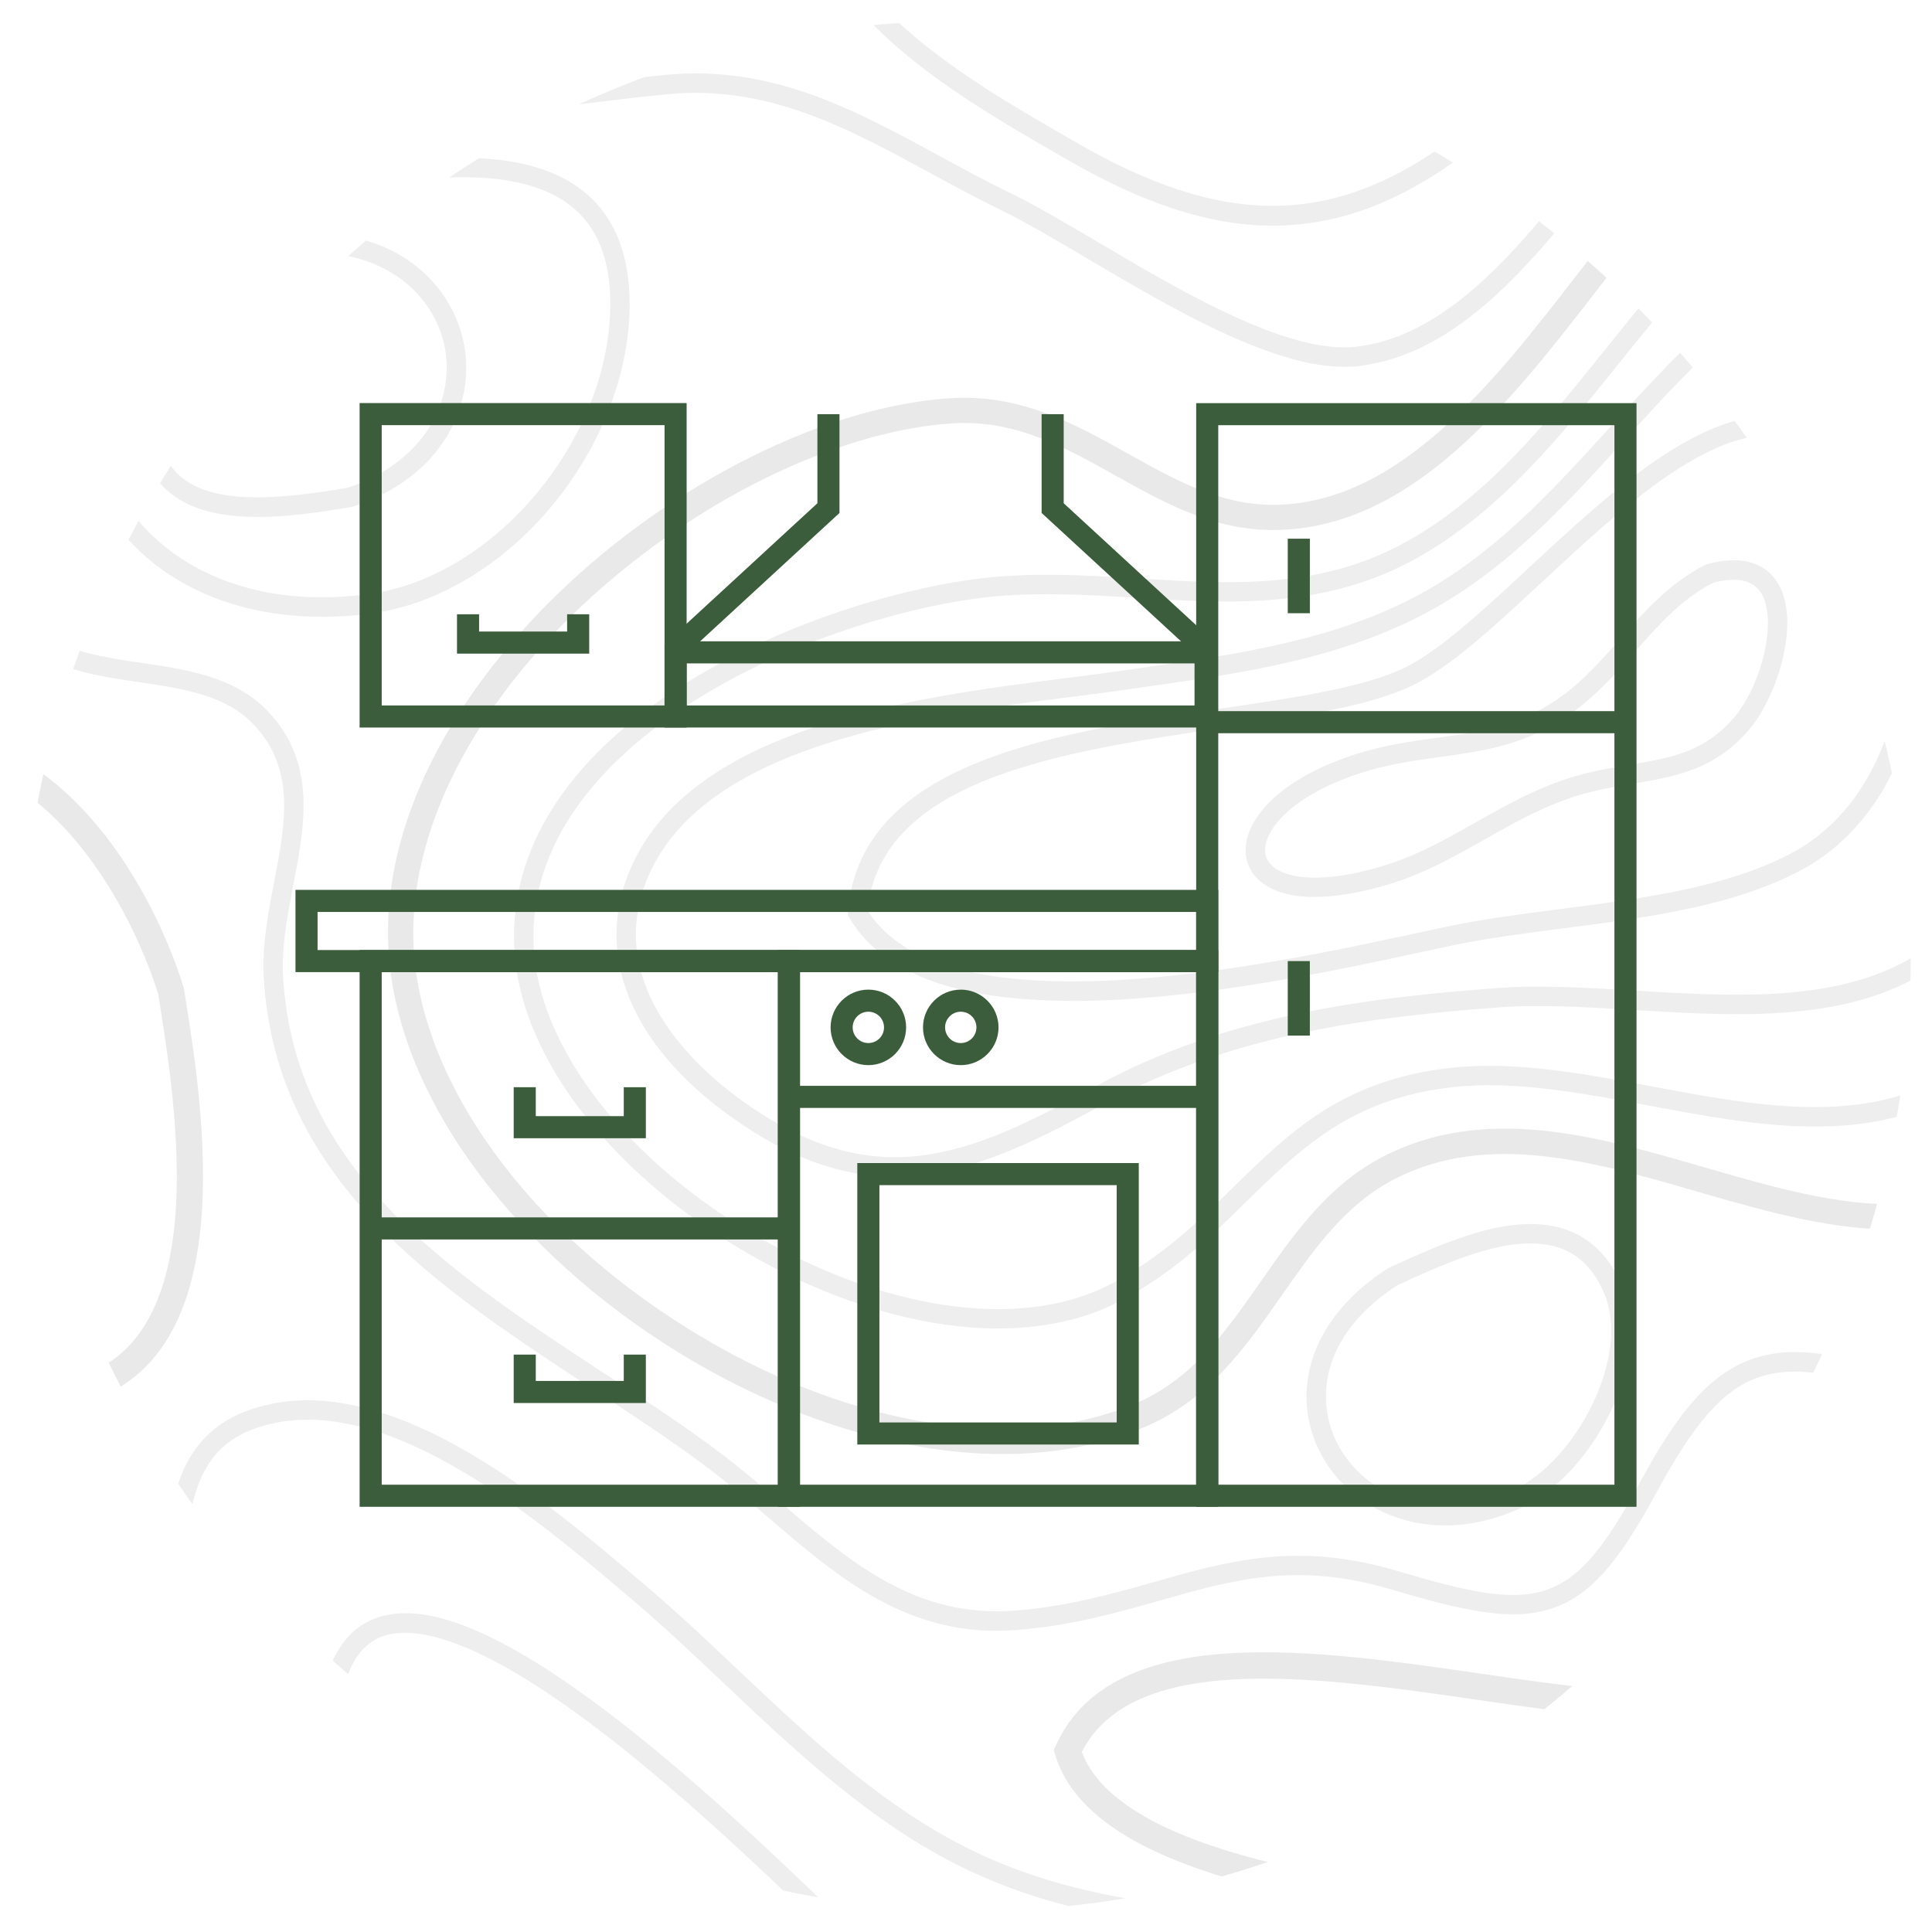<?xml version="1.0" encoding="UTF-8"?>
<svg id="Layer_1" data-name="Layer 1" xmlns="http://www.w3.org/2000/svg" xmlns:xlink="http://www.w3.org/1999/xlink" viewBox="0 0 350 350">
  <defs>
    <style>
      .cls-1 {
        fill: none;
      }

      .cls-2 {
        fill: #3b5d3b;
      }

      .cls-3 {
        fill: #212121;
      }

      .cls-4 {
        fill: #505050;
      }

      .cls-5 {
        opacity: .1;
      }

      .cls-6 {
        clip-path: url(#clippath);
      }
    </style>
    <clipPath id="clippath">
      <path class="cls-1" d="M342.74,140.1c18.83,90.51-42.33,183.82-132.84,202.65C119.41,361.57,26.09,300.4,7.26,209.91-11.58,119.4,49.59,26.09,140.1,7.26c90.53-18.84,183.81,42.3,202.65,132.84Z"/>
    </clipPath>
  </defs>
  <g class="cls-5">
    <g class="cls-6">
      <path class="cls-4" d="M46.63,93.64c-6.45,0-12.31-1.19-16.38-4.82-3.85-3.43-5.62-8.71-5.25-15.67.39-7.23,4.01-14.86,9.95-20.91,5.97-6.1,13.43-9.73,20.46-9.95,17.21-.55,26.81,9.8,28.69,20.32,1.89,10.54-3.61,23.64-20.13,29.16l-.13.04-.13.02c-5.63.96-11.57,1.83-17.08,1.83ZM56.7,45.77c-.39,0-.79,0-1.19.02-6.14.2-12.72,3.44-18.06,8.9-5.34,5.46-8.61,12.25-8.95,18.64-.32,5.93,1.02,10.14,4.07,12.86,6.07,5.41,18.18,4.25,30.4,2.18,14.44-4.87,19.27-16.14,17.66-25.16-1.57-8.79-9.57-17.44-23.93-17.44Z"/>
      <g>
        <path class="cls-4" d="M180.59,295.45c-7.43,0-14.48-1.87-21.47-5.68-7.14-3.89-13.33-9.19-19.88-14.81-3.69-3.16-7.5-6.42-11.47-9.39-6.43-4.8-13.28-9.29-20.54-14.04-13.81-9.04-28.1-18.39-39.18-30.02-12.65-13.26-19.27-27.74-20.26-44.25-.35-5.91.79-11.85,1.89-17.59,2.02-10.48,3.92-20.39-3.74-28.43-5.09-5.35-12.76-6.48-20.88-7.68-11.07-1.64-22.51-3.33-26.68-16.54l3.35-1.06c3.5,11.12,13.38,12.58,23.84,14.12,8.35,1.23,16.98,2.51,22.91,8.73,8.91,9.36,6.75,20.63,4.65,31.52-1.06,5.53-2.16,11.24-1.84,16.72,2.09,35.03,30.44,53.59,57.85,71.53,6.98,4.57,14.21,9.3,20.72,14.16,4.07,3.03,7.92,6.34,11.65,9.53,12.54,10.75,24.39,20.89,42.32,19.51,9.64-.75,17.62-3.02,25.33-5.21,13.3-3.79,25.86-7.36,43.93-1.99,25.46,7.57,31.53,7.07,43.89-15.81,6.09-11.27,11.84-19.4,20.08-22.44,7.22-2.67,15.8-1.56,30.57,3.94l-1.23,3.29c-13.72-5.11-21.87-6.25-28.13-3.94-6.25,2.31-11.36,8.15-18.21,20.82-7.08,13.09-12.25,18.79-19.09,21-6.95,2.25-15.18.59-28.89-3.49-17.08-5.08-28.61-1.8-41.96,2-7.88,2.24-16.03,4.56-26.02,5.34-1.18.09-2.36.14-3.52.14Z"/>
        <path class="cls-4" d="M243.55,66.46c-13.34,0-31.68-10.83-46.6-19.64-5.69-3.36-11.05-6.53-15.31-8.6-4.49-2.18-8.87-4.56-13.1-6.86-15.21-8.27-29.58-16.07-47.79-14.28-5.44.53-10.44,1.15-15.27,1.75-21.84,2.69-39.08,4.82-64.2-5.5l1.34-3.25c24.27,9.97,40.28,7.99,62.44,5.26,4.86-.6,9.88-1.22,15.36-1.76,19.28-1.89,34.11,6.16,49.81,14.69,4.19,2.28,8.53,4.64,12.95,6.78,4.39,2.13,9.82,5.34,15.57,8.73,15.45,9.12,34.69,20.48,46.98,19.03,16.72-1.97,29.58-18.12,40.93-32.37,3.74-4.69,7.27-9.13,10.78-12.87l2.56,2.4c-3.41,3.64-6.9,8.02-10.59,12.66-11.77,14.78-25.12,31.54-43.27,33.68-.83.1-1.69.15-2.57.15Z"/>
        <path class="cls-3" d="M181.72,263.42c-4.81,0-9.8-.44-14.97-1.32-13.69-2.33-28.06-7.76-41.56-15.72-14.41-8.5-27.09-19.38-36.67-31.48-10.21-12.89-16.4-26.63-17.88-39.73-1.09-9.61.36-19.66,4.29-29.86,3.6-9.35,9.2-18.61,16.63-27.53,10.27-12.33,23.38-23.21,37.91-31.49,14.65-8.34,29.36-13.23,42.53-14.14,12.82-.88,22.78,4.68,32.4,10.06,8.5,4.75,16.54,9.24,26.19,9.24.1,0,.2,0,.29,0,22.74-.22,39.88-22.38,55.01-41.94,5.61-7.25,10.91-14.11,16.21-19.51l3.26,3.2c-5.12,5.22-10.34,11.97-15.86,19.11-15.76,20.38-33.63,43.47-58.58,43.71-.11,0-.22,0-.33,0-10.85,0-19.78-4.99-28.42-9.82-9.46-5.29-18.4-10.28-29.86-9.49-25.34,1.74-57.1,19.83-77.24,43.99-14.76,17.7-21.82,36.86-19.89,53.95,2.76,24.41,22.81,50.38,52.33,67.79,27.57,16.26,56.68,20.73,77.86,11.96,10.54-4.37,16.65-13.11,23.12-22.37,5.99-8.57,12.18-17.44,22.19-22.56,18.49-9.46,38.6-3.64,58.05,1.99,12.51,3.62,24.32,7.05,35.65,6.67l.15,4.57c-12.05.4-24.77-3.28-37.08-6.84-18.59-5.39-37.82-10.95-54.7-2.32-9,4.61-14.6,12.62-20.53,21.11-6.56,9.39-13.34,19.1-25.11,23.97-7.71,3.19-16.21,4.79-25.4,4.79Z"/>
        <path class="cls-4" d="M180.86,240.67c-3.13,0-6.37-.24-9.71-.71-11.34-1.62-23.39-5.92-34.85-12.42-11.88-6.75-22.19-15.31-29.82-24.77-8.27-10.26-12.87-21.07-13.32-31.28-.76-17.48,9.36-33.59,29.29-46.58,18.01-11.74,39.51-17.99,53.64-19.93,10.23-1.41,20.41-.78,30.24-.18,17,1.04,33.06,2.03,48.82-6.87,14.39-8.13,24.97-21.31,35.21-34.07,7.67-9.56,15.6-19.44,25.15-27.29l2.23,2.72c-9.27,7.62-17.08,17.36-24.64,26.77-10.44,13.01-21.24,26.47-36.22,34.93-16.66,9.41-34,8.35-50.76,7.32-9.67-.59-19.66-1.21-29.55.15-13.74,1.89-34.67,7.97-52.2,19.4-13.13,8.56-28.59,23.05-27.7,43.48.81,18.48,17.04,39.34,41.36,53.14,23.53,13.36,47.88,16.41,63.55,7.96,9.14-4.93,15.61-11.26,21.86-17.38,10.27-10.05,19.96-19.55,39.69-21.64,11.52-1.22,24.09,1.14,36.25,3.42,18.09,3.39,36.8,6.9,52.15-1.39l1.67,3.09c-16.44,8.88-35.77,5.26-54.46,1.75-11.91-2.23-24.22-4.54-35.23-3.38-18.51,1.96-27.78,11.04-37.6,20.65-6.42,6.29-13.07,12.8-22.65,17.96-6.31,3.4-13.93,5.14-22.4,5.14Z"/>
        <path class="cls-4" d="M194.37,181.32c-8.33,0-15.52-.78-21.44-2.33-9.14-2.39-15.56-6.69-19.08-12.77l-.27-.47.04-.55c.97-12.25,8.74-21.14,23.76-27.17,12.72-5.11,29.1-7.51,43.56-9.63,13.34-1.96,25.94-3.8,33.4-7.38,6.37-3.05,14.28-10.41,22.66-18.19,14.7-13.66,31.36-29.14,46.29-27.45,6.41.72,12.03,4.58,16.71,11.47,7.71,11.34,10.23,27.64,6.58,42.55-3.15,12.85-10.29,22.84-20.1,28.13-12.38,6.66-28.14,8.7-43.39,10.66-6.98.9-13.57,1.75-19.68,3.02-1.75.36-3.75.8-6.06,1.29-13.31,2.88-35.6,7.7-55.99,8.66-2.41.11-4.74.17-6.99.17ZM157.17,164.93c14,22.61,73.8,9.67,99.43,4.12,2.32-.5,4.32-.93,6.09-1.3,6.23-1.29,12.89-2.15,19.94-3.06,14.93-1.93,30.37-3.92,42.18-10.27,8.93-4.81,15.45-13.99,18.35-25.87,3.42-13.96,1.09-29.19-6.07-39.73-4.13-6.08-8.78-9.34-14.2-9.95-13.33-1.51-29.36,13.39-43.5,26.53-8.58,7.97-16.68,15.5-23.54,18.79-7.95,3.81-20.8,5.69-34.41,7.69-14.26,2.09-30.42,4.46-42.76,9.42-13.43,5.39-20.47,13.13-21.52,23.63Z"/>
        <path class="cls-4" d="M230.55,40.88c-11.36,0-23.45-3.94-37.65-12.21-.8-.46-1.67-.97-2.6-1.5-15.77-9.08-48.59-27.99-41.62-49.04l3.34,1.1c-6.07,18.33,25.07,36.27,40.03,44.89.94.54,1.82,1.05,2.62,1.51,13.28,7.74,24.89,11.66,35.88,11.66,13.82,0,26.67-6.2,40.66-18.78l2.35,2.61c-13.65,12.29-26.02,18.51-38.95,19.59-1.34.11-2.7.17-4.06.17Z"/>
        <path class="cls-4" d="M254.63,350.68c-2.62-.07-5.3-.13-7.89-.18-24.42-.52-49.67-1.05-72.48-12.25-16.44-8.07-29.88-20.78-42.88-33.08-5.44-5.15-11.07-10.47-16.79-15.33l-1.29-1.09c-15.51-13.17-41.48-35.21-63.08-31.05-14.3,2.75-15.53,12.87-17.1,25.67-.47,3.85-.96,7.83-1.86,11.79l-3.43-.78c.86-3.78,1.33-7.68,1.8-11.44.8-6.55,1.56-12.75,4.2-17.85,3.01-5.84,8.16-9.38,15.73-10.84,23.26-4.48,50.03,18.24,66.02,31.82l1.29,1.09c5.8,4.91,11.46,10.27,16.94,15.45,12.81,12.12,26.05,24.65,42.02,32.48,22.11,10.85,46.97,11.38,71.01,11.89,2.59.05,5.28.11,7.91.18l-.09,3.51Z"/>
        <path class="cls-4" d="M155.16,355.08c-1.58-1.37-4.18-3.87-7.48-7.04-9.38-9.01-25.08-24.09-40.59-35.72-22.78-17.09-33.52-17.9-38.52-15.58-5.7,2.65-8.13,11.07-7.22,25.03l-3.51.23c-.51-7.87.02-14.25,1.58-18.95,1.54-4.65,4.12-7.84,7.67-9.49,8.66-4.03,22.43,1.19,42.11,15.95,15.68,11.76,31.47,26.93,40.91,36,3.26,3.13,5.84,5.61,7.35,6.92l-2.31,2.65Z"/>
        <path class="cls-4" d="M238.22,162.51c-1.32,0-2.56-.09-3.71-.28-4.5-.72-7.53-2.85-8.52-6-1.9-5.99,4.18-14.62,19.46-19.55,5.28-1.7,10.2-2.38,14.95-3.04,7.84-1.08,15.24-2.11,22.85-7.76,3.85-2.85,7.08-6.52,10.21-10.07,4.41-5,8.97-10.16,15.46-13.48l.16-.08.18-.05c7.48-2.01,11.03.65,12.69,3.24,2,3.11,2.37,7.95,1.06,13.64-1.12,4.86-3.39,9.77-5.92,12.82-6.27,7.55-13.54,8.77-21.24,10.07-2.4.4-4.89.82-7.44,1.44-7.27,1.76-13.44,5.26-19.41,8.64-5.25,2.97-10.68,6.05-16.87,7.98-5.2,1.62-9.92,2.45-13.9,2.45ZM310.36,105.56c-5.81,3.01-9.91,7.67-14.25,12.59-3.25,3.68-6.61,7.49-10.75,10.56-8.33,6.18-16.17,7.27-24.46,8.42-4.6.64-9.37,1.3-14.36,2.9-13.76,4.44-18.34,11.52-17.19,15.14,1.16,3.64,8.45,5.67,21.74,1.53,5.83-1.82,10.86-4.67,16.18-7.68,6.18-3.5,12.57-7.12,20.32-9,2.68-.65,5.23-1.08,7.69-1.49,7.65-1.29,13.69-2.31,19.12-8.85,4.66-5.62,7.73-17.45,4.61-22.32-1.48-2.3-4.38-2.9-8.64-1.79Z"/>
        <path class="cls-4" d="M162.04,213.16c-9.28,0-18.91-3.13-29.83-11-17.86-12.88-24.5-29.02-18.21-44.28,10.86-26.38,52.01-31.6,79.24-35.05,3.51-.45,6.83-.87,9.78-1.3,1.49-.22,2.98-.43,4.47-.64,17.67-2.53,35.95-5.14,51.77-14.39,12.72-7.44,22.75-18.48,32.46-29.16,10.6-11.66,21.56-23.72,36.22-31.51l1.65,3.1c-14.12,7.5-24.87,19.33-35.27,30.77-9.88,10.87-20.11,22.12-33.29,29.83-16.41,9.6-35.04,12.26-53.05,14.83-1.49.21-2.98.43-4.46.64-2.98.43-6.31.86-9.84,1.3-26.42,3.35-66.34,8.42-76.43,32.9-7.97,19.36,9.24,34.49,17.02,40.09,24.05,17.34,40.95,10.32,63.99-2.37,24.05-13.25,50.25-16.2,72.92-17.92,7.69-.59,16.03-.08,24.87.45,19.95,1.21,40.59,2.45,54.77-9.07l2.22,2.73c-15.25,12.39-36.58,11.1-57.2,9.85-8.71-.53-16.94-1.02-24.39-.46-22.3,1.7-48.06,4.59-71.49,17.5-13.49,7.43-25.37,13.14-37.91,13.14Z"/>
        <path class="cls-4" d="M58.25,111.73c-9.56,0-18.27-2.17-25.57-6.4-8.7-5.05-14.85-12.8-17.33-21.82-2.4-8.71-1.15-18.05,3.52-26.28,5.14-9.06,14.22-16.6,26.28-21.78l.11-.05.12-.03c15.82-4.29,45.27-12.29,59.99-.97,5.82,4.47,8.75,11.51,8.7,20.92-.06,12.33-5.17,25.53-14.01,36.23-9,10.89-21.01,18.04-32.95,19.61-3.01.4-5.97.59-8.85.59ZM46.42,38.71c-26.22,11.33-31.3,30.7-27.68,43.86,3.58,13.03,17.3,25.64,39.56,25.64,2.66,0,5.44-.18,8.35-.56,22.85-3,43.78-27.96,43.91-52.37.04-8.37-2.35-14.29-7.33-18.12-5.6-4.31-14.66-5.87-26.92-4.65-11.06,1.1-22.81,4.28-29.88,6.2Z"/>
        <path class="cls-3" d="M6.91,255.23c-9.36,0-20.82-3.69-32.43-10.56-13.22-7.82-24.16-18.44-28.56-27.72-3.13-6.59-4.64-14.88-4.39-23.97.24-8.68,2.06-17.7,5.27-26.1,2.72-7.12,6.42-13.64,10.69-18.83,4.72-5.74,10.07-9.9,15.9-12.35,9.32-3.92,18.54-3.83,27.39.29,7.35,3.42,14.41,9.72,20.41,18.24,5.08,7.21,9.36,15.95,12.07,24.63l.05.16.06.39c1.77,11.01,4.44,27.66,3,42.67-1.81,18.81-9.69,29.77-23.43,32.58-1.89.39-3.9.58-6.03.58ZM-13.08,137.61c-3.85,0-7.76.83-11.69,2.48-9.92,4.18-18.67,14.56-23.98,28.5-6.23,16.32-6.63,34.5-1.02,46.33,4.02,8.47,14.24,18.3,26.68,25.66,13.04,7.72,26.16,11.24,35.08,9.41,27.01-5.52,20.03-48.95,16.68-69.83v-.05c-4.41-14.04-14.86-32.82-29.9-39.81-3.87-1.8-7.83-2.7-11.85-2.7Z"/>
        <path class="cls-3" d="M347.38,356.51c-11.45,0-23.39-1.82-35.02-3.59-7.07-1.08-13.76-2.09-20.28-2.72-2.21-.21-4.97-.43-8.15-.68-13.79-1.09-34.64-2.73-53.24-7.07-10.36-2.42-18.81-5.43-25.13-8.94-7.77-4.32-12.62-9.58-14.41-15.64l-.25-.85.37-.81c4.66-10.27,15.06-15.74,31.79-16.72,14-.83,30.7,1.6,45.43,3.74,13.83,2.01,26.89,3.9,34.82,2.7,6.11-.93,14.69-4.47,23.78-8.22,11.57-4.77,24.68-10.19,36.2-11.66,6.5-.83,11.88-.37,16.44,1.41,5.27,2.05,9.34,5.9,12.11,11.42,5.29,10.56,4.86,22.52-1.21,33.68-6.95,12.78-20.04,21.98-33.33,23.44-3.25.36-6.56.51-9.91.51ZM195.99,317.37c3.2,8.77,15.22,15.65,35.78,20.45,18.25,4.26,38.88,5.89,52.53,6.96,3.21.25,5.98.47,8.23.69,6.66.64,13.72,1.71,20.55,2.75,14.73,2.24,29.96,4.56,43.68,3.05,11.8-1.3,23.44-9.53,29.67-20.98,5.31-9.75,5.71-20.15,1.14-29.27-4.27-8.51-11.79-11.76-23.69-10.24-10.89,1.4-23.69,6.68-34.99,11.34-9.36,3.86-18.2,7.51-24.88,8.53-8.62,1.31-21.41-.54-36.22-2.69-14.51-2.11-30.95-4.49-44.46-3.7-14.33.84-23.28,5.14-27.34,13.12Z"/>
        <path class="cls-4" d="M261.78,276.34c-10.11,0-18.29-5.36-22.29-12.58-2.92-5.26-3.58-11.34-1.87-17.12,1.9-6.41,6.63-12.22,13.68-16.79l.11-.07.19-.09c10.17-4.66,22.82-10.46,32.53-6.78,4.23,1.61,7.47,4.9,9.62,9.78,2.81,6.36,2.04,14.86-2.11,23.33-3.77,7.7-9.83,14.22-15.81,17.02-4.92,2.3-9.67,3.31-14.05,3.31ZM253.1,232.86c-14.48,9.45-14.74,21.63-10.54,29.19,3.43,6.19,10.49,10.75,19.25,10.75,3.89,0,8.12-.9,12.53-2.96,11.08-5.18,21.3-24.15,16.19-35.74-1.79-4.05-4.29-6.64-7.66-7.91-8.32-3.16-20.21,2.28-29.77,6.66Z"/>
      </g>
    </g>
  </g>
  <g>
    <path class="cls-2" d="M220.7,272.97h-79.77v-100.86h79.77v100.86ZM144.92,268.97h71.77v-92.86h-71.77v92.86Z"/>
    <path class="cls-2" d="M144.92,272.97h-79.77v-100.86h79.77v100.86ZM69.15,268.97h71.77v-92.86h-71.77v92.86Z"/>
    <path class="cls-2" d="M296.47,272.97h-79.77V73.03h79.77v199.95ZM220.7,268.97h71.77V77.03h-71.77v191.95Z"/>
    <path class="cls-2" d="M206.3,261.69h-50.99v-50.99h50.99v50.99ZM159.31,257.69h42.99v-42.99h-42.99v42.99Z"/>
    <rect class="cls-2" x="142.92" y="196.71" width="75.77" height="4"/>
    <rect class="cls-2" x="67.15" y="220.54" width="75.77" height="4"/>
    <polygon class="cls-2" points="117 206.2 93.06 206.2 93.06 196.96 97.06 196.96 97.06 202.2 113 202.2 113 196.96 117 196.96 117 206.2"/>
    <polygon class="cls-2" points="106.74 118.41 82.79 118.41 82.79 111.28 86.79 111.28 86.79 114.41 102.74 114.41 102.74 111.28 106.74 111.28 106.74 118.41"/>
    <polygon class="cls-2" points="117 254.17 93.06 254.17 93.06 245.4 97.06 245.4 97.06 250.17 113 250.17 113 245.4 117 245.4 117 254.17"/>
    <rect class="cls-2" x="218.7" y="128.83" width="75.77" height="4"/>
    <rect class="cls-2" x="233.29" y="97.59" width="4" height="13.5"/>
    <rect class="cls-2" x="233.29" y="174.11" width="4" height="13.5"/>
    <polygon class="cls-2" points="220.4 131.8 120.39 131.8 120.39 116.67 148.08 91.17 148.08 75.03 152.08 75.03 152.08 92.93 124.39 118.43 124.39 127.8 216.4 127.8 216.4 118.43 188.7 92.93 188.7 75.03 192.7 75.03 192.7 91.17 220.4 116.67 220.4 131.8"/>
    <rect class="cls-2" x="122.39" y="116.18" width="96.02" height="4"/>
    <path class="cls-2" d="M157.31,192.96c-3.77,0-6.84-3.07-6.84-6.84s3.07-6.84,6.84-6.84,6.84,3.07,6.84,6.84-3.07,6.84-6.84,6.84ZM157.31,183.28c-1.57,0-2.84,1.27-2.84,2.84s1.27,2.84,2.84,2.84,2.84-1.27,2.84-2.84-1.27-2.84-2.84-2.84Z"/>
    <path class="cls-2" d="M174.05,192.96c-3.77,0-6.84-3.07-6.84-6.84s3.07-6.84,6.84-6.84,6.84,3.07,6.84,6.84-3.07,6.84-6.84,6.84ZM174.05,183.28c-1.56,0-2.84,1.27-2.84,2.84s1.27,2.84,2.84,2.84,2.84-1.27,2.84-2.84-1.27-2.84-2.84-2.84Z"/>
    <path class="cls-2" d="M220.7,176.11H53.53v-14.9h167.17v14.9ZM57.53,172.11h159.17v-6.9H57.53v6.9Z"/>
    <path class="cls-2" d="M124.39,131.8h-59.24v-58.78h59.24v58.78ZM69.15,127.8h51.24v-50.78h-51.24v50.78Z"/>
  </g>
</svg>